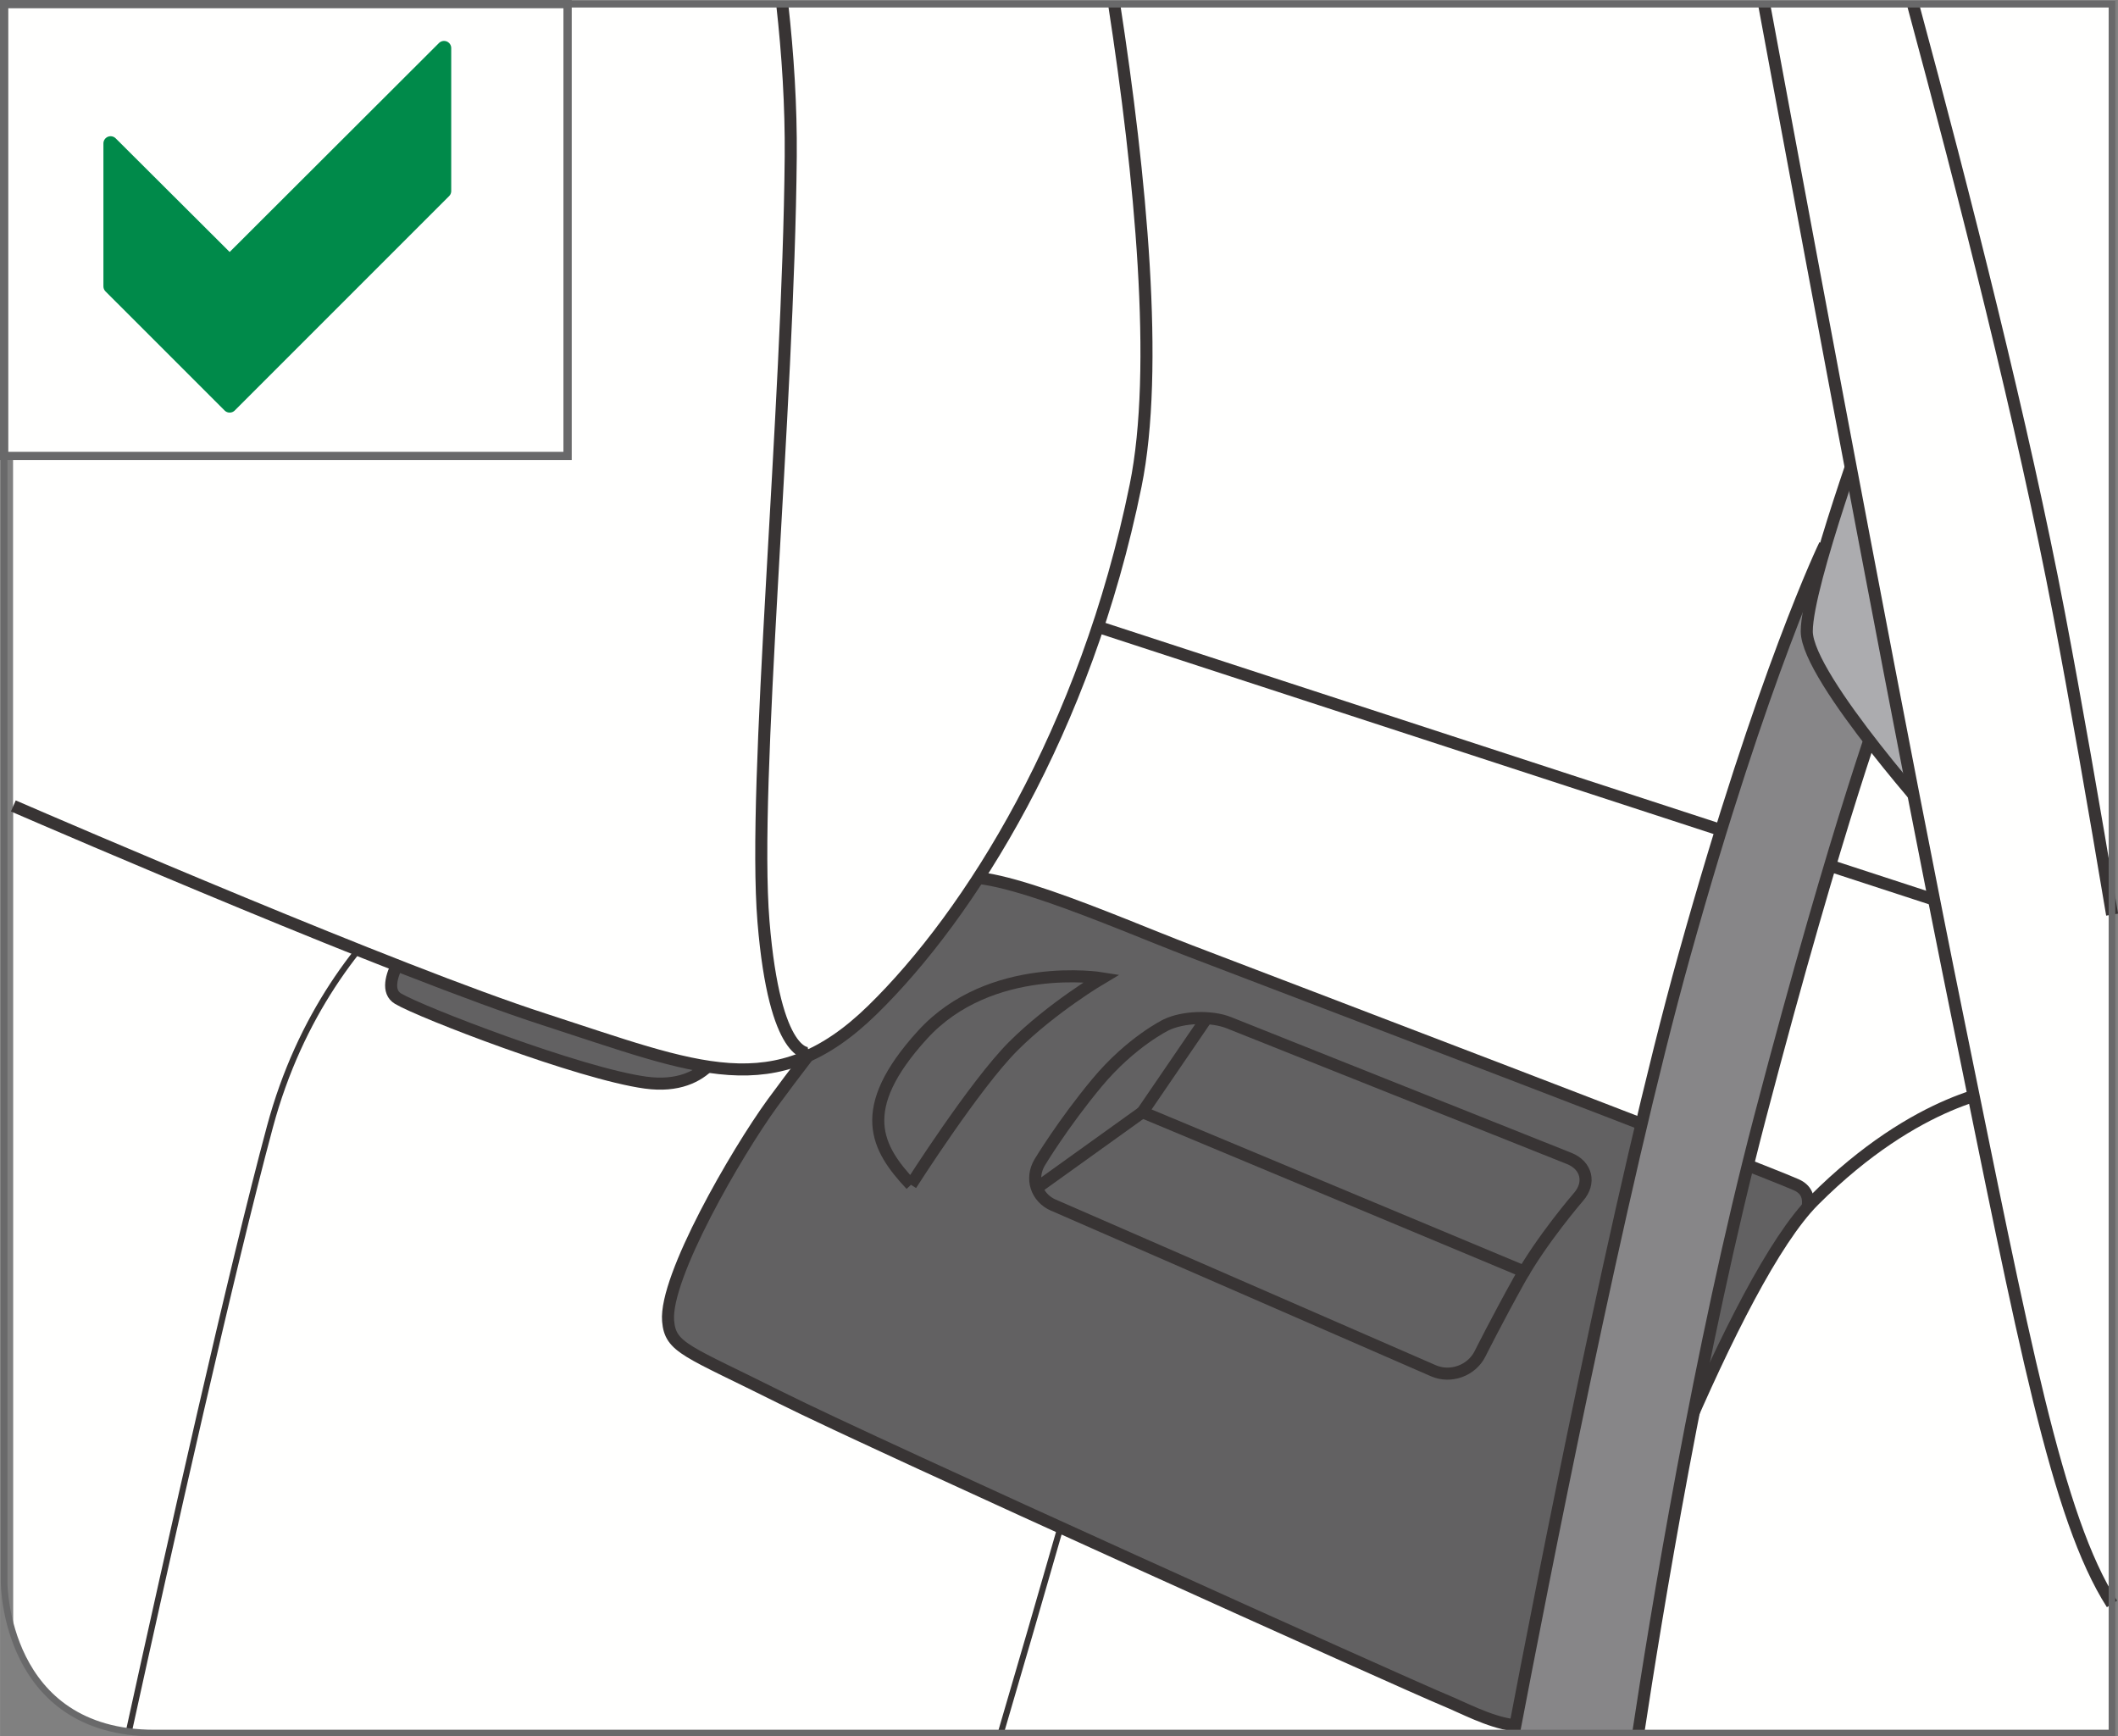 <?xml version="1.0" encoding="UTF-8"?>
<!DOCTYPE svg PUBLIC "-//W3C//DTD SVG 1.1//EN" "http://www.w3.org/Graphics/SVG/1.1/DTD/svg11.dtd">
<!-- Creator: CorelDRAW 2017 -->
<svg xmlns="http://www.w3.org/2000/svg" xml:space="preserve" width="28.201mm" height="23.119mm" version="1.1" style="shape-rendering:geometricPrecision; text-rendering:geometricPrecision; image-rendering:optimizeQuality; fill-rule:evenodd; clip-rule:evenodd"
viewBox="0 0 303.8 249.06"
 xmlns:xlink="http://www.w3.org/1999/xlink">
 <rect x="0" y="0" width="303.8" height="249.06" fill="#808080" stroke="none"/>
 <defs>
  <style type="text/css">
   <![CDATA[
    .str1 {stroke:#383434;stroke-width:0.87;stroke-miterlimit:4}
    .str0 {stroke:#383434;stroke-width:1.73;stroke-miterlimit:4}
    .str4 {stroke:#69696A;stroke-width:1.19;stroke-miterlimit:4}
    .str3 {stroke:#69696A;stroke-width:0.95;stroke-miterlimit:4}
    .str5 {stroke:#008A4A;stroke-width:2.06;stroke-linejoin:round;stroke-miterlimit:10}
    .str2 {stroke:#383434;stroke-width:1.73;stroke-linecap:round;stroke-linejoin:round;stroke-miterlimit:4}
    .fil1 {fill:none;fill-rule:nonzero}
    .fil0 {fill:#FFFFFE;fill-rule:nonzero}
    .fil4 {fill:#ACACAF;fill-rule:nonzero}
    .fil3 {fill:#878688;fill-rule:nonzero}
    .fil2 {fill:#626162;fill-rule:nonzero}
    .fil5 {fill:#008A4A;fill-rule:nonzero}
   ]]>
  </style>
 </defs>
 <g id="Слой_x0020_1">
  <path class="fil0" d="M1.91 0.6l0 233.83c2.03,6.24 7.17,14.15 20.23,14.15l0 0 280.81 0 0 -247.98 -301.04 0z"/>
  <path class="fil0" d="M1.91 44.42l0 190c2.03,6.24 7.17,14.16 20.24,14.16l0 0 280.81 0 0 -111.21 -297.3 -97.01 -3.74 4.06z"/>
  <polyline class="fil1 str0" points="1.91,44.42 5.65,40.36 302.95,137.37 "/>
  <path class="fil1 str1" d="M72.79 118.88c0,0 -25.41,10.53 -34.08,42.76 -5.47,20.32 -14.39,60.09 -20.23,86.71"/>
  <path class="fil1 str1" d="M192.38 154.2c0,0 -25.41,10.53 -34.08,42.76 -3.32,12.33 -9,32.01 -14.75,51.62"/>
  <path class="fil2" d="M59.69 134.12c0,0 -5.86,7.16 -2.6,9.12 3.25,1.95 26.04,10.74 35.48,12.04 9.44,1.3 11.4,-6.18 11.4,-6.18l-44.28 -14.98z"/>
  <path class="fil1 str0" d="M59.69 134.12c0,0 -5.86,7.16 -2.6,9.12 3.25,1.95 26.04,10.74 35.48,12.04 9.44,1.3 11.4,-6.18 11.4,-6.18l-44.28 -14.98"/>
  <path class="fil2" d="M95.83 189.47c-0.52,-6.3 9.77,-24.09 14.98,-31.26 5.21,-7.16 21.49,-28 25.07,-31.58 3.58,-3.58 23.77,5.54 34.83,9.77 11.07,4.23 81.07,30.93 86.93,33.53 5.86,2.6 -4.56,12.7 -13.67,32.88 -9.12,20.19 -14.65,29.96 -18.56,39.4 -3.91,9.44 -12.7,3.91 -18.23,1.63 -5.53,-2.28 -81.39,-36.46 -95.07,-43.3 -13.67,-6.84 -15.95,-7.16 -16.28,-11.07z"/>
  <path class="fil1 str0" d="M95.83 189.47c-0.52,-6.3 9.77,-24.09 14.98,-31.26 5.21,-7.16 21.49,-28 25.07,-31.58 3.58,-3.58 23.77,5.54 34.83,9.77 11.07,4.23 81.07,30.93 86.93,33.53 5.86,2.6 -4.56,12.7 -13.67,32.88 -9.12,20.19 -14.65,29.96 -18.56,39.4 -3.91,9.44 -12.7,3.91 -18.23,1.63 -5.53,-2.28 -81.39,-36.46 -95.07,-43.3 -13.67,-6.84 -15.95,-7.16 -16.28,-11.07"/>
  <path class="fil0" d="M1.91 115.6c6.86,2.97 55.46,23.93 76.01,30.57 22.14,7.16 33.21,12.37 47.21,-1.3 14,-13.67 30.6,-40.04 37.76,-75.21 3.41,-16.73 0.7,-44.53 -3.08,-69.06l-157.9 0 0 115z"/>
  <path class="fil1 str0" d="M1.91 115.6c6.86,2.97 55.46,23.93 76.01,30.57 22.14,7.16 33.21,12.37 47.21,-1.3 14,-13.67 30.6,-40.04 37.76,-75.21 3.41,-16.73 0.7,-44.53 -3.08,-69.06"/>
  <path class="fil1 str0" d="M116.02 151.05c0,0 -4.88,0.98 -6.51,-18.88 -1.63,-19.86 3.58,-72.93 3.91,-109.71 0.06,-7.22 -0.41,-14.62 -1.22,-21.86"/>
  <path class="fil1 str0" d="M130.67 169.94c0,0 9.12,-14.32 14.65,-19.86 5.53,-5.53 12.7,-9.77 12.7,-9.77 0,0 -15.95,-2.6 -25.72,8.14 -9.77,10.74 -6.51,16.28 -1.63,21.49"/>
  <path class="fil1 str2" d="M151.11 172.87c-2.47,-1.08 -3.36,-3.85 -1.97,-6.16 0,0 3.34,-5.56 8.22,-11.42 4.88,-5.86 9.91,-8.29 9.91,-8.29 2.43,-1.17 6.47,-1.31 8.97,-0.32l48.84 19.48c2.5,1 3.11,3.49 1.34,5.52 0,0 -5.25,6.06 -8.51,11.92 -3.26,5.86 -5.62,10.59 -5.62,10.59 -1.21,2.41 -4.22,3.5 -6.69,2.42l-54.49 -23.75"/>
  <polyline class="fil1 str2" points="148.9,170.26 163.87,159.52 172.99,146.17 "/>
  <line class="fil1 str2" x1="163.87" y1="159.52" x2="218.62" y2= "182.39" />
  <path class="fil0" d="M225.02 248.58c7.2,-20.45 23.74,-64.97 35.18,-76.41 14.98,-14.98 27.38,-16.01 27.38,-16.01l15.37 0.74 0 91.68 -77.93 0z"/>
  <path class="fil1 str0" d="M225.02 248.58c7.2,-20.45 23.74,-64.97 35.18,-76.41 14.98,-14.98 27.38,-16.01 27.38,-16.01l15.37 0.74"/>
  <path class="fil3" d="M261.75 78.15c0,0 -8.78,18.08 -20.15,58.89 -9.27,33.26 -20.58,91.23 -24.45,111.53l17.84 0c2.46,-16.25 8.74,-55 17.46,-88.29 11.37,-43.39 18.08,-60.96 18.08,-60.96l-8.78 -21.18z"/>
  <path class="fil1 str0" d="M261.75 78.15c0,0 -8.78,18.08 -20.15,58.89 -9.27,33.26 -20.58,91.23 -24.45,111.53m17.84 0c2.46,-16.25 8.74,-55 17.46,-88.29 11.37,-43.39 18.08,-60.96 18.08,-60.96l-8.78 -21.18"/>
  <path class="fil4" d="M268.46 58.52c0,0 -9.3,25.31 -9.3,32.03 0,6.72 19.63,28.41 19.63,28.41l-10.33 -60.44z"/>
  <path class="fil1 str0" d="M268.46 58.52c0,0 -9.3,25.31 -9.3,32.03 0,6.72 19.63,28.41 19.63,28.41l-10.33 -60.44"/>
  <path class="fil0" d="M253.04 0.6c8.49,45.83 20.27,108.64 27.81,145.57 9.43,46.15 14.18,71.54 22.09,83.89l0 -229.47 -49.91 0z"/>
  <path class="fil1 str0" d="M253.04 0.6c8.49,45.83 20.27,108.64 27.81,145.57 9.43,46.15 14.18,71.54 22.09,83.89"/>
  <path class="fil1 str0" d="M274.39 0.6c7.31,27.03 15.83,60.54 20.94,87.37 2.39,12.55 5.01,27.56 7.63,43.22"/>
  <path class="fil1 str3" d="M0.59 0.6l0 226.43c0,0 0,21.55 21.54,21.55l280.81 0 0 -247.98 -302.36 0z"/>
  <polygon class="fil0 str4" points="0.59,65.4 81.41,65.4 81.41,0.59 0.59,0.59 "/>
  <polygon class="fil5" points="63.69,27.4 32.94,58.15 15.86,41.07 15.86,20.57 32.94,37.6 63.69,6.9 "/>
  <polygon class="fil1 str5" points="63.69,27.4 32.94,58.15 15.86,41.07 15.86,20.57 32.94,37.6 63.69,6.9 "/>
 </g>
</svg>
